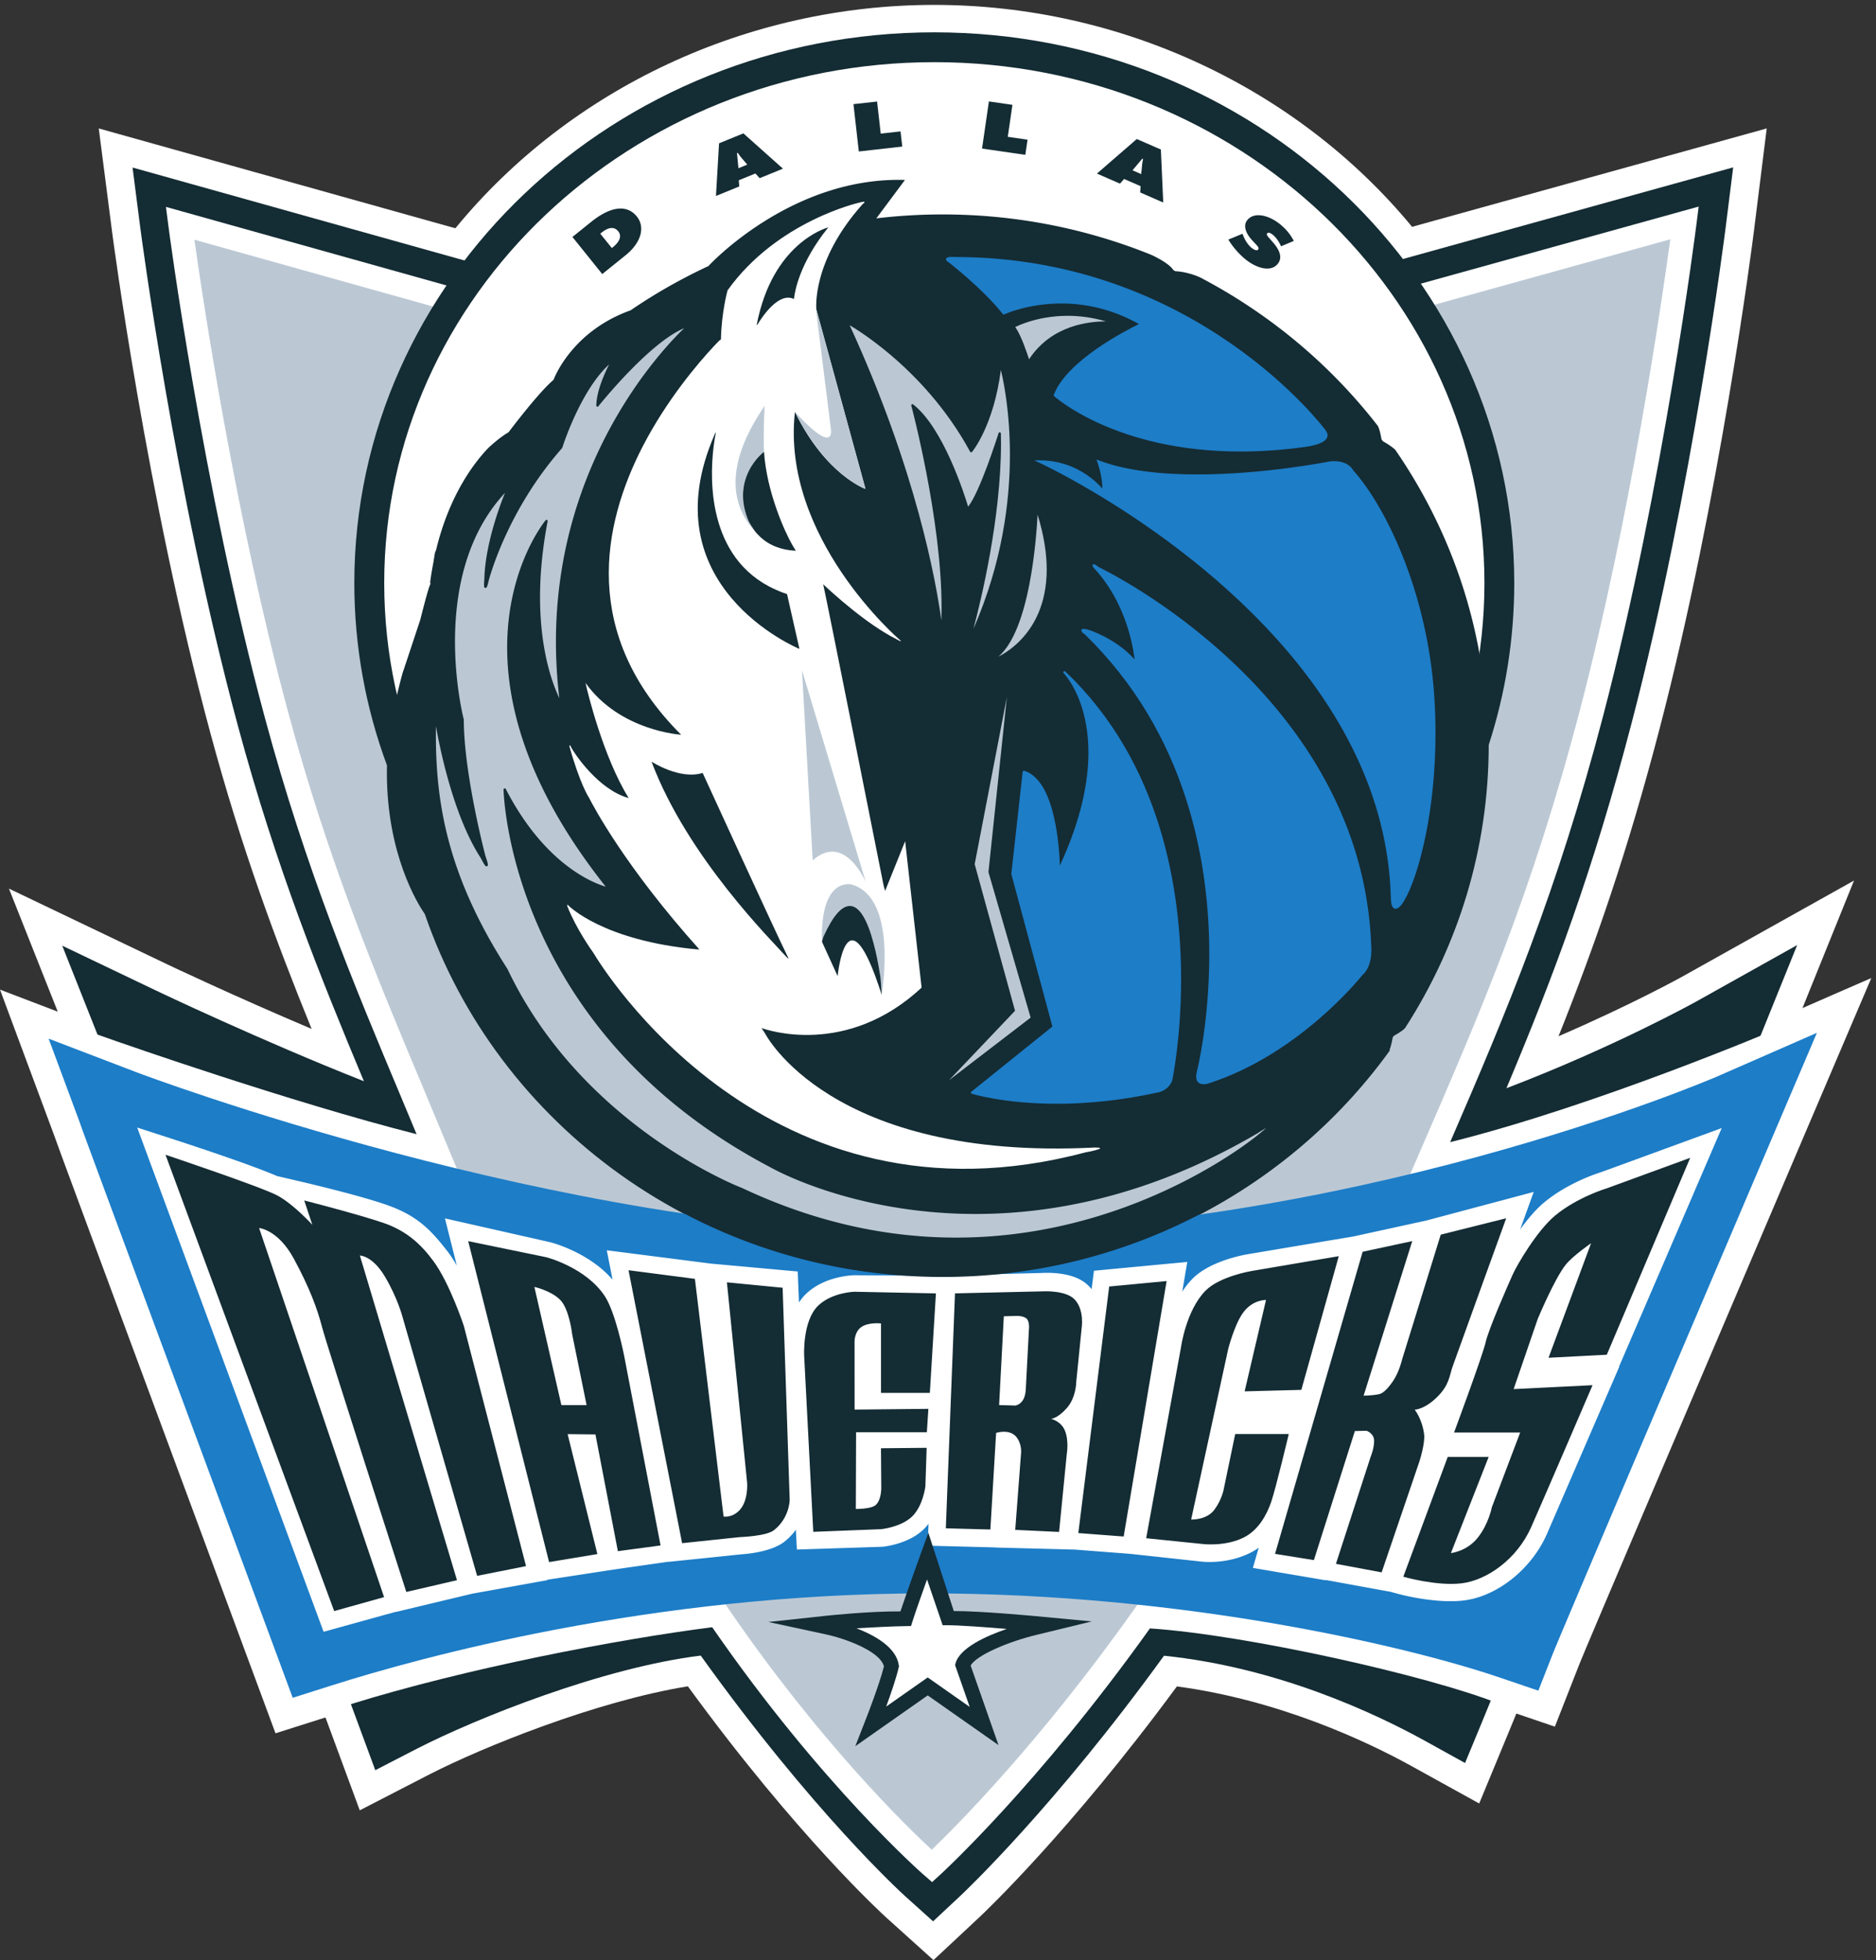 <svg xmlns="http://www.w3.org/2000/svg" xml:space="preserve" width="330.251" height="344.932" viewBox="0 0 330.251 344.932"><rect x="0" y="0" width="330.251" height="344.932" fill="#333333" stroke="none"/><path d="M2385.77 1259.65c14.1 34.92 68.2 168.71 68.2 168.71l-227.27-127.08c-.82-.48-67.3-37.29-163.8-78.87 48.43 120.97 91.21 244 133.35 405.39 80.3 306.88 123.42 645.14 125.18 659.37 0 .04 17.03 136.36 17.03 136.36s-428.08-118.73-469.41-130.17c-152.07 184.14-386.31 293.63-632.37 293.63-247.102 0-481.934-110.14-633.953-295.56-42.571 11.96-472.004 132.1-472.004 132.1l17.675-137.17c.43-3.49 45.711-350.36 130-662.6 40.977-151.93 86.563-274.84 134.043-391.67-102.656 43.44-188.703 84.32-189.777 84.8L11.828 1417.73s50.348-126.98 64.629-162.85C73.75 1255.95 0 1284.08 0 1284.08l70.695-190.16s-.09.3-.129.38c4.766-13.88 34.786-94.769 262.747-709.628l31.355-84.582s51.086 16.262 66.133 20.969c12.597-34.09 45.371-122.899 45.371-122.899l91.941 47.379c70.141 36.012 220.649 97.043 342.348 116.711C1055.17 163.68 1168.22 60.762 1173.08 56.3L1235.57 0l61.45 57.422c4.94 4.648 119.16 112.359 260.72 304.707 135.76-18.141 251.84-72.93 310.39-105.32l89.75-49.579 39.2 94.739s4.76 11.562 9.98 24.261c7.5-2.582 50.97-17.339 50.97-17.339l33.21 84.578c6.36 16.261 151.75 357.711 292.07 686.611l93.57 219.3c.06.18-90.76-39.56-91.11-39.73" style="fill:#fff;fill-opacity:1;fill-rule:nonzero;stroke:none" transform="matrix(.133 0 0 -.133 0 344.932)"/><path d="M2245.14 1268.29c-1.33-.72-108.89-60.42-251.21-114.68 64.24 152.71 114.94 288.98 165.84 483.74 80.39 307.13 123.83 651.07 124.24 654.51l10.04 80.15-77.85-21.58s-958.54-265.84-986.66-273.67c-28.08 7.87-1054.091 295.04-1054.091 295.04l10.364-80.68c.476-3.44 45.242-347.07 128.96-657.56 50.707-187.92 109.321-332.97 166.899-470.71-136.828 54.05-273.547 119.21-275.305 120.07l-123.984 59.26 50.703-127.77c121.875-307.082 183.887-475.609 262.41-688.988L496.719 251.27l54.011 27.859c80.676 41.461 247.661 107.953 376.758 123.769C1076.06 195.621 1193.2 88.968 1198.32 84.328l36.73-33.02 36.13 33.762c5.19 4.89 124.49 117.399 269.49 317.66 150.57-15.492 279.82-76.371 345.7-112.75l52.78-29.21 23.08 55.781c59.94 144.918 356.11 877.229 359.16 884.569l57.36 141.91z" style="fill:#142c34;fill-opacity:1;fill-rule:nonzero;stroke:none" transform="matrix(.133 0 0 -.133 0 344.932)"/><path d="M2353.17 1232.52c-2.54-1.04-239.75-102-433.73-150.26 75.68 174.69 141.7 331.68 202.67 564.68 79.73 304.72 122.89 646.2 123.29 649.65l2.96 23.56-22.91-6.36s-988.38-274.15-996.82-276.47c-8.42 2.32-1008.974 282.4-1008.974 282.4l3.047-23.74c.395-3.43 44.856-344.49 127.981-652.53 54.445-201.81 118.425-354.3 180.312-501.79 0 0 10.879-26.02 20.383-48.86-167.707 42.49-395.156 122.26-397.563 123.08l-32.039 11.23 11.953-31.79c99.688-265.172 150.684-407.64 204.7-558.39l109.531-303.399 14.449 4.52c154.77 48.219 354.856 86.347 480.258 102.39C1087.2 231.18 1221.72 113.57 1223.13 112.371l10.58-9.16 10.36 9.41c1.29 1.219 129.27 117.957 277.99 326.258 128.92-8.59 368.82-62.82 460-98.891l14.53-5.758 5.97 14.399c59.83 144.621 368.25 855.801 371.33 862.991l15.88 36.54z" style="fill:#fff;fill-opacity:1;fill-rule:nonzero;stroke:none" transform="matrix(.133 0 0 -.133 0 344.932)"/><path d="m1865.4 1037.16 12.36 28.59c83.83 193.13 149.96 345.7 213.69 589.19 67.17 256.64 108.2 539.69 119.38 621.91-44.09-12.17-978.02-271.26-978.02-271.26l-4.27-1.17s-926.919 259.48-971.216 271.87c11.571-82.4 53.977-365.27 123.899-624.49 53.875-199.75 117.476-351.29 178.933-497.81l44.422-106.51 353.176-573.152 5.43-7.996C1084.45 289.082 1199.05 177.699 1233.24 146c33.19 31.871 143.46 142.422 268.21 318.531l5.04 7.129z" style="fill:#bbc8d4;fill-opacity:1;fill-rule:nonzero;stroke:none" transform="matrix(.133 0 0 -.133 0 344.932)"/><path d="M562.344 1383.93c-9.375 13.51-50.227 78.78-50.266 187.11 0 3.23.039 6.5.129 9.76-27.996 75.47-43.223 156.7-43.223 241.16 0 200.92 86.133 383.15 225.125 515.1 138.989 131.93 330.911 213.63 542.531 213.63 211.61 0 403.54-81.7 542.53-213.63 138.98-131.95 225.11-314.18 225.11-515.1 0-74.48-11.81-146.37-33.79-214.11-.06-137.62-40.6-265.98-110.7-374.56-.68-.85-4.26-4.55-14.39-10.02 0-.04-.53-.3-1.12-1.07-.6-.78-1.25-1.85-1.29-3.62-.06-.04-1.31-8.26-4-14.74l1.15.46-2.97-4.12C1706.1 1020.59 1490.92 903.5 1247.7 903.5c-318.747.09-589.372 201.21-685.356 480.43" style="fill:#142c34;fill-opacity:1;fill-rule:nonzero;stroke:none" transform="matrix(.133 0 0 -.133 0 344.932)"/><path d="M2273.52 1169.43c-4.84-2.11-489.14-211-1044.07-208.598C740.898 962.93 186.934 1172.4 181.387 1174.46l-117.012 44.72 41.621-112.01c.781-3.06.781-3.06 262.617-709.26l18.836-50.828 51.692 16.379C554.48 400.07 862.168 485.25 1227.39 485.25c339.33 0 635.72-69.961 757.38-111.289l51.39-17.461 20 51c7.34 18.66 178.92 421.43 292.46 687.59l56.25 131.83z" style="fill:#1d7dc7;fill-opacity:1;fill-rule:nonzero;stroke:none" transform="matrix(.133 0 0 -.133 0 344.932)"/><path d="m2278.87 1100.89-49.43-18.07s-109.18-39.95-110.04-40.21c-5.12-1.59-44.73-14.31-75.94-40.46-10.74-8.951-21.66-21.931-31.35-35.349 1.98 5.41 3.09 8.648 3.19 8.898l14.74 40.721-41.89-11.18-99.49-26.478v-.051c-9.51-2.063-76.82-16.77-97.19-21.242l-22.93-3.828-116.45-19.571c-4.94-.761-49.98-8.679-73.53-32.371-5.22-5.258-9.73-11.109-13.73-17.16l6.68 39.211-29.43-2.75-94.13-8.891-3.08-24.39c-2.42 3.011-5.26 5.84-8.62 8.472-17.89 13.809-47.44 13.469-56.07 13.028-.21 0-137.95-3.61-137.95-3.61v-.168l-111.42.731c-4.61-.141-39.56-1.602-63.69-24.434-3.7-3.488-6.84-7.449-9.59-11.648-.52 13.199-.86 21.148-.86 21.148l-.77 19.864s-112.587 10.25-116.72 10.589v.09l-136.055 17.41 6.105-30.91 1.551-8.011c-31.054 36.039-79.558 48.808-81.836 49.421-.605.168-140.019 31.68-140.019 31.68l9.035-35.859 6.695-26.653c-4.031 7.172-8.379 13.832-12.898 19.629-20.332 25.942-37.793 45.422-76.973 59.692-34.226 12.43-104.238 28.91-107.207 29.69l-39.687 9.29.078-.27c-35.899 15.58-115.031 41.55-141.864 50.28l-44.503 14.41 16.211-43.87 230.488-623.28s90.566 25.07 95.262 26.308c0-.039.042-.168.042-.168s94.735 22.66 101.61 24.289c4.812.86 99.387 17.891 99.387 17.891l-.137.531c26.277 4.028 79.344 12.16 84.59 12.981 4.304.636 50.23 7.218 75.554 10.84v-.172s95.645 9.84 96.028 9.929c10.203.641 41.373 3.782 57.893 16.981a77.8 77.8 0 0 1 14.87 15.558l1.38-26.179 112.79 3.652.78.039c3.48.352 34.62 4.039 54.23 23.102a67 67 0 0 1 6.44 7.308l-1.11-28.98s86.61-2.238 91-2.371v-.129l103.07-2.66.04.039 74.43-5.758 94.67-10.27c3.65-.41 36.54-3.332 67.17 13.489 2.65 1.519 5.29 3.152 7.77 4.992l-7.77-26.75 96.4-16.383s.1.352.14.391c3.26-.61 69.59-12.7 85.62-15.621l10.61-2.879c1.97-.559 49.02-13.11 86.31-8.59 44.33 5.371 89.55 41.398 110 87.629l95.86 221.511h-.39c1.72 3.872 136.03 315.91 136.03 315.91" style="fill:#fff;fill-opacity:1;fill-rule:nonzero;stroke:none" transform="matrix(.133 0 0 -.133 0 344.932)"/><path d="m1427.27 565.02 60.02-4.559 56.86 338.008-76.02-7.231zM1675.71 873.48l-28.3-120.96 75.04 1.98 49.57 176.898-115.06-19.558s-42.11-6.828-61.21-26.008c-25.96-26.113-32.58-75-32.58-75l-46.08-252.641 75.1-7.66s30-3.75 54.83 9.028c18 9.332 29.2 28.293 35.47 46.492 6.25 18.187 23.32 90 23.32 90h-70.88l-14.96-71.813s-2.07-14.109-12.52-28.218c-10.41-14.18-30.84-13.059-30.84-13.059l49.12 225.969s7.91 30.582 18.75 46.441c12.81 18.77 31.23 18.109 31.23 18.109M1804.89 746.789l64.37 204.531-65.66-14.109L1687.66 537.5l51.43-8.25 54.22 170.762 15.52.386s9.98-3.41 9.98-13.507c0-10.11-4.68-21.153-4.68-21.153l-45.88-141.41 60.5-11.297 49.97 146.649s7.87 24.332 6.23 36.269c-2.7 20.41-12.46 32.313-12.46 32.313s12.46 0 29.16 16.207c16.68 16.16 16.68 28.261 20.84 40.34 4.18 12.132 71.13 196.742 71.13 196.742l-86.64-21.68-51.1-164.949s-3.79-16.781-12.09-28.863c-8.37-12.079-13.98-16.418-18.96-17.368-10.2-1.929-19.94-1.902-19.94-1.902M2105.94 948.449l-56.29-151.469 77.11 4 110.43 260.56-110.43-40.38s-39.31-11.71-68.77-36.351c-23.55-19.727-50-64.629-56.29-78.821-6.23-14.097-31.27-70.636-35.39-88.84-4.18-18.136-41.72-119.117-41.72-119.117h87.52l-37.52-98.953s-4.19-22.187-18.76-40.379c-14.59-18.148-35.4-20.168-35.4-20.168l49.97 127.239h-54.18l-58.79-158.5s43.9-12.731 77.28-8.739c33.32 4.059 73.19 31.879 91.94 74.27 18.75 42.437 81.27 187.89 81.27 187.89l-104.46-5.203 31.86 92.762s22.13 53.18 37.17 71.98c9.84 12.032 33.45 28.219 33.45 28.219M219.055 1065.58l223.269-603.76 66.055 18.442-165.43 488.386s24.981-2.019 45.84-40.378c20.852-38.348 31.262-66.622 37.539-90.872 6.231-24.257 111.465-350.296 111.465-350.296l67.078 15.558L476.34 932.262s16.687 0 33.328-28.203c16.687-28.289 22.961-52.547 22.961-52.547l98.914-343.114 64.719 12.891-82.395 318.09s-18.574 56.043-39.949 85.152c-16.34 22.27-35.52 40.289-66.273 50.828-33.204 11.403-104.969 29.751-104.969 29.751l10.754-32.251s-24.211 26.711-45.84 38.571c-19.61 10.85-148.535 54.15-148.535 54.15M743.047 734.359l-35.734 156.332s21.281-4.601 33.8-16.742c12.508-12.121 16.211-45.89 16.211-45.89l19.094-93.7zm74.785-193.3 56.504 7.582-48.25 251.179s-11.098 56.239-25.195 78.102c-24.907 38.558-77.754 52.066-77.754 52.066l-103.43 21.282 107.078-424.649 63.906 10.609-39.382 158.719 36.804-.379zM831.934 912.789l70.918-361.141 76.543 8.043s34.925 1.118 44.985 9.118c21.02 16.601 20.85 40.382 20.85 40.382l-9.33 280.418-73.752 7.18 26.79-265.449s1.804-23.91-10.403-36.391c-10.066-10.187-20.808-8.078-20.808-8.078l-37.942 314.52zM1076.45 566.66l90.01 3.52s26.19 2.621 40.81 16.769c14.58 14.11 17.58 39.832 17.58 39.832l1.68 51.039-60.46-.57.39-50.469s.86-16.73-7.06-24.39c-5.97-5.801-26.62-5.461-26.62-5.461l.35 101.531h93.66l2.02 30.918-97.66-.988-.05 89.269s-.55 12.828 8.44 19.61c9.45 7.14 26.57 5.121 26.57 5.121v-91.86h64.63l8.05 131.61-107.69 2.179s-29.45-.648-47.95-18.191c-21.32-20.199-18.75-66.649-18.75-66.649zM1361.96 835.73l-4.14-79.128s0-10.114-4.18-16.172c-4.16-6.071-9.67-6.7-9.67-6.7l-21.54.629 6.23 117.493 15.92.468s8.63.571 13.59-3.011c4.86-3.571 3.79-13.579 3.79-13.579m60.41 38.411c-11.74 12.328-41.12 10.738-41.12 10.738l-117.22-2.707-12.13-310.863 58.96-1.571 7.6 127.821s18.89 6.363 27.91-6.797c5.98-8.68 5.18-18.922 5.18-18.922l-7.8-102.59 58.05-2.73 10.2 103.261s3.14 18.11-2.83 31.598c-5.26 11.871-18.07 14.851-18.07 14.851s8.36 0 20.9 14.149c12.48 14.141 12.48 34.312 12.48 34.312l7.17 71.508c0-.039 3.96 24-9.28 37.942M1371.7 430.289l73.32 17.813-75.07 7.089c-3.27.297-72.97 6.789-107.5 6.629-4.44 13.629-33.68 103.59-33.68 103.59l-12.56-34.66c-.78-2.109-16.3-45.23-24.38-69.371-40.3.312-94.01-5.328-96.46-5.578l-78.35-8.442 77.06-16.589c23.19-5 70.96-21.719 75.9-42.239-6.06-23.851-22.4-65.949-22.62-66.383l-15.27-39.109s84.17 59.051 95.82 67.18c11.65-8.168 93.7-65.707 93.7-65.707s-33.97 97.109-36.86 105.226c7.4 13.461 49.24 31.391 86.95 40.551" style="fill:#142c34;fill-opacity:1;fill-rule:nonzero;stroke:none" transform="matrix(.133 0 0 -.133 0 344.932)"/><path d="M1264.63 392.16c5.16 20.68 40.08 36.5 67.95 46.039-27.4 2.289-63.26 4.949-80.11 4.91l-4.74-.078s-13.64 39.949-20.72 60.629c-6.41-17.98-15.83-44.601-19.74-57.019l-1.42-4.61-4.82-.09c-19.78-.25-46.15-1.671-67.35-2.921 24.44-9.45 52.86-25.36 56.04-49.192l.17-1.25-.3-1.156c-3.31-14.492-10.84-36.082-16.6-51.953 19.48 13.73 54.92 38.531 54.92 38.531s36.33-25.5 55.59-39c-7.34 21.02-19.33 55.262-19.33 55.262zM508.555 1822.01c0 380.02 326.601 689.21 728.175 689.21 401.48 0 728.08-309.19 728.08-689.21s-326.66-689.17-728.08-689.17c-401.574 0-728.175 309.15-728.175 689.17" style="fill:#fff;fill-opacity:1;fill-rule:nonzero;stroke:none" transform="matrix(.133 0 0 -.133 0 344.932)"/><path d="m797.148 2230.84 31.043 25.03c19.739 15.9 26.45 36.5 14.758 51.08-14.504 18.02-37.676 11.27-60.293-6.92l-24.988-20.09zm-2.628 53.46 1.543 1.24c8.957 7.22 16.73 8.69 22.328 1.76 5.203-6.45 1.113-14.24-7.051-20.82l-1.504-1.2zM977.844 2354.95l22.019 8.98 5.637-6.2 30.83 12.57-52.377 46.7-32.215-13.16-4.082-69.67 30.828 12.56zm-.434 15.94-1.93 19.96 1.075.44c1.511-2.25 3.093-4.56 4.949-6.72l7.605-8.9zM1129.65 2455.66l31.26 3.48 4.81-42.48 26.24 2.96 2.28-20.08-57.5-6.49zM1308.93 2459.27l31.13-4.52-6.15-42.31 26.15-3.79-2.93-20.04-57.28 8.3zM1487.86 2356.66l21.81-9.45-.52-8.35 30.52-13.34-3.12 70.11-31.88 13.89-52.75-45.72 30.53-13.28zm11.13 11.48 12.91 15.32 1.07-.44c-.5-2.66-1.11-5.45-1.32-8.26l-1.14-11.65zM1644.58 2284.16l.68-1.72c2.32-6.06 5.88-12.35 11.42-16.99 2.43-1.98 6.8-4.43 8.6-2.23 1.81 2.2-1.15 5.03-3.13 7.18l-4.33 4.64c-8.48 9.03-13.09 19.66-6.82 27.31 9.51 11.53 29.3 6.03 43.79-5.97 7.62-6.29 13.52-13.42 17.64-21.72l-16.82-7.05c-2.46 5.5-5.8 11-11.02 15.3-2.14 1.77-5.66 3.79-7.34 1.77-1.52-1.85 1.27-4.61 2.93-6.46l4.71-5.42c8.92-10.14 13.04-20.29 6.25-28.54-9.59-11.58-28.85-5.3-43.3 6.62-8.34 6.96-16.74 16.69-21.98 25.62zM1846.88 1998.19c-4.2 4.35-14.18 10.19-14.18 10.19-3.61 1.42-4.34 4.77-4.34 4.77-1.97 12.31-4.64 16.78-4.64 16.78-62.66 80.89-142.91 148.14-235.1 196.43-16.39 7.44-31.25 8.17-31.25 8.17-3.32-.13-4.96 2.54-4.96 2.54-5.41 7.69-21.72 16.04-27.95 18.96-85.18 34.53-178.63 53.71-276.73 53.71-29.71 0-59.04-1.76-87.81-5.19l37.88 50.83c-151.33 4.51-259.862-113.66-259.862-113.66l.042-.13c-36.339-16.95-71.085-36.6-103.722-59l.09.17c-78.918-28.3-101.703-91.9-101.703-91.9-20-16.68-59.52-69.32-59.52-69.32-11.27-6.49-23.098-17.33-26.707-20.68-18.188-18.88-51.43-61.5-69.152-134.86-.469-1.21-1.028-2.42-1.504-3.62-.723-4.12-1.453-8.73-2.149-13.32a398 398 0 0 1-4.425-27.14l.648 1.03c-.266-1.98-.395-3.14-.395-3.14-1.89-1.25-13.203-46.53-13.203-46.53-1.883-5.67-22.449-67.64-22.449-67.64l-.129.13c0-.13-.086-.25-.086-.39-54.179-189.46 17.891-304.29 30.149-321.93 95.73-278.74 365.828-479.571 684.037-479.571 242.77 0 457.54 116.891 588.3 296.081h-.04c3.69 5.85 5.55 17.76 5.55 17.76.17 3.92 3.12 5.72 3.12 5.72 10.08 5.42 13.56 9.08 14.03 9.68 69.92 108.24 110.39 236.34 110.39 373.69-.08 144.89-45.12 279.53-122.23 391.38" style="fill:#142c34;fill-opacity:1;fill-rule:nonzero;stroke:none" transform="matrix(.133 0 0 -.133 0 344.932)"/><path d="M944.988 2135.5c1.899 1.98 3.567 3.77 5.117 5.38 2.415 2.53 3.352 3.18 3.618 3.01.3.25.515.42.515.42.684 36.13 8.77 65.03 8.77 65.03 65.622 91.67 173.822 115.89 173.822 115.89 13.41 3.87 4.72-2.07 4.72-2.07-68.11-76.28-60.97-139.36-60.97-139.36l64.98-237.26s-52.69 18.57-93.36 101.92c-18.66-166.25 138.08-301.06 138.08-301.06 6.84-5.85-3.91.47-3.91.47-39.22 19.61-84.47 60.93-96.8 72.55 3.27-12.9 79.59-396.55 79.81-397.75.35-1.84 1.46-5.49 2.19-7.95l26.5 65.76 21.79-193.78c-99.42-92.49-205.29-55.86-211.87-53.45 2.63-4.17 4.6-7.15 4.65-7.15 0 0 85.91-168.87 436.17-150.94 0 0 8.48 0 7.19-1.02.08-.29-.35-.69-1.93-1.3-6.6-2.32-16.96-3.98-16.96-3.98-422.75-112.981-641.856 247.34-651.407 263.42-2.668 3.74-23.183 32.6-34.617 61.72-.383.85-.898 3.69 1.121 1.54 0 0 44.902-46.78 171.926-58.35.906.12 1.426.17 1.426.17-98.137 109.44-139.895 188.74-146.047 200.87h-.078s-11.836 17.75-25.813 68.03c0 0 .356 2.54 1.555 0 4.773-9.97 37.324-57.92 76.758-68.64.039 0 .129.04.129.04-33.547 54.11-54.395 139.68-57.063 152.24 45.664-63.95 126.68-68.58 126.68-68.58-.117.2-.34.38-.508.59.168-.3.293-.48.293-.48-133.172 132.93-104.445 277.55-50.481 381.96 31.996 61.54 72.629 109.18 94.004 132.11" style="fill:#fff;fill-opacity:1;fill-rule:nonzero;stroke:none" transform="matrix(.133 0 0 -.133 0 344.932)"/><path d="m1343.5 1256.08-87.34-91.86c.04.06.04.06.08.06l107.91 82.77-55.82 192.53 24.37 231.53-42.6-221.03zM1321.47 1724.61c1.56.77 3.46 1.8 5.57 3.04 6.48 3.83 15.11 9.94 23.77 18.89 17.3 17.93 34.57 47.26 34.62 93.35 0 20.7-3.49 44.81-12.05 72.59-1.79-32.37-10.27-152.44-51.91-187.87M1362.04 2118.09c30.35 46.01 80.54 49.96 101.75 50.18-18.34 5.32-35.37 7.34-50.54 7.34-21.45 0-39.26-3.94-51.7-7.86-8.95-2.84-15.08-5.67-17.76-7.01 7.84-10.97 15.53-34.23 18.25-42.65M1285.49 1996.46l1.33.74zm37.97 24.95c.72-.09 1.29-.73 1.29-1.46.08-4.35.18-8.65.18-12.99-.04-99.3-26.49-208.01-36.43-245.33 38.01 86.82 48.24 168.01 48.24 230.28 0 36.47-3.53 66.48-7.01 87.34-1.8 10.84-3.65 19.22-4.98 24.77-9.65-74.53-37.99-108.32-38.14-108.5-.32-.38-.82-.6-1.35-.51-.47.04-.94.34-1.19.77-31.1 57.36-71.99 99.85-105.14 127.98-25.25 21.42-45.88 34.44-54.32 39.43 88.67-192.82 114.75-341.53 121.37-390.6.21 5.64.29 11.39.29 17.25 0 58.7-9.98 125.44-20.04 177.51-10.02 52.08-20 89.37-20.04 89.45-.17.65.09 1.29.65 1.68.51.38 1.25.34 1.76-.05 39.94-31.05 67.85-118.98 72.83-135.33 7.46 9.2 17.27 32.26 25.14 53.41 8.53 22.92 15.13 43.82 15.17 43.87.18.64.76 1.07 1.41 1.07.18 0 .27-.04.31-.04" style="fill:#bbc8d4;fill-opacity:1;fill-rule:nonzero;stroke:none" transform="matrix(.133 0 0 -.133 0 344.932)"/><path d="M576.926 1621.32c0-91.64 15.867-187.5 94.82-310.02 74.524-156.97 211.926-241.47 275.957-273.89 21.32-10.83 34.445-15.78 34.57-15.82 101.787-47.949 197.477-65.629 283.257-65.629 179.63 0 315.82 77.459 372.68 116.159 18.9 12.9 28.98 21.45 29.02 21.45l.98-1.15-.94 1.19c3.73 3.11 6.62 5.56 8.69 7.4-1.11-.59-2.28-1.29-3.4-1.97-4.04-2.41-7.79-4.86-7.87-4.91-139.59-81.88-268.24-106.9-373.28-106.9-164.43 0-270.9 61.32-270.99 61.36-348.85 182.98-353.916 500.04-353.916 500.27 0 .68.469 1.32 1.152 1.49.696.18 1.426-.13 1.731-.76 45.015-87.23 99.551-116.94 123.883-126.4 3.527-1.38 6.371-2.27 8.476-2.92-101.48 127.76-130.469 235.35-130.469 316.46 0 107.42 50.832 168.27 50.957 168.41.434.5 1.204.68 1.809.38.598-.3.937-.99.812-1.68-7.265-37.92-10.058-71.38-10.058-100.33 0-47.12 7.351-82.39 14.707-105.87 4.043-12.82 7.996-22.1 10.801-27.86-3.071 25.76-4.485 50.66-4.485 74.6 0 239.18 140.196 386.48 169.739 414.85-22.153-9.24-49.067-33.07-70.957-55.47-24.297-24.77-42.571-47.81-42.622-47.87-.378-.5-1.074-.68-1.667-.46-.606.21-1.036.82-1.036 1.46.215 18.96 11.094 42.82 16.946 54.4-18.02-16.39-32.993-42.06-43.657-64.5-11.773-24.87-18.32-45.68-18.32-45.72l-.301-.55c-36.933-41.89-61.191-85.63-76.203-118.91-15.008-33.28-20.769-55.95-20.769-56-1.203-5.06-1.973-7.56-2.618-8.85-.3-.35-.3-1.03-1.757-1.25-2.2.6-1.551 1.63-1.856 2.06-.09.61-.09 1.29-.09 2.07 0 2.97.395 7.09.395 7.01.984 45.11 19.734 95.9 27.344 114.69-53.157-57.15-66.172-134.69-66.172-196.66 0-58.61 11.609-103.07 11.609-103.16l.039-.35c.086-36.47 7.266-81.53 14.403-117.44 7.101-35.9 14.191-62.61 14.191-62.56 2.363-6.97 3.269-10.2 3.269-11.91 0-.31 0-.61-.171-1.04-.129-.43-.864-1.07-1.543-1.07-2.024.46-1.809 1.29-2.754 2.27a48 48 0 0 0-2.153 3.61c-1.414 2.5-2.664 4.96-2.664 5-37.375 57.19-55.39 151.58-59.433 174.72-.086-3.91-.086-7.66-.086-11.43" style="fill:#bbc8d4;fill-opacity:1;fill-rule:nonzero;stroke:none" transform="matrix(.133 0 0 -.133 0 344.932)"/><path d="M1753.93 2025.03c-.06.04-169.96 228.35-489.59 228.39-.45.04-2.17.16-4.1.16-1.54 0-3.26-.08-4.69-.34-1.29-.3-3.14-.56-3.4-2.88.22-1.93 1.51-2.71 3.62-4.08-.04.04 44.04-33.85 71.6-68.34l.78-.94 1.07.51c.04 0 7.62 3.57 20.9 7.19 13.28 3.61 32.21 7.22 54.71 7.22 29.63 0 65.45-6.28 102.69-27.22-15.62-7.61-95.7-48.12-112.71-93.71l-.35-.94.76-.7c.2-.16 80.57-73.31 246.68-73.31 26.44 0 55.04 1.85 85.88 6.14 0 0 7.09.83 14.31 2.97 7.06 2.25 14.89 5.55 15.14 12.44-.04 2.41-1.11 4.85-3.3 7.44M1409.95 1705.04c-.61.6-1.55.56-2.17-.04-.55-.61-.55-1.55 0-2.15 0 0 1.99-1.98 5.04-6.15 9.2-12.61 27.83-44.64 27.83-99 0-38.32-9.3-87.86-37.77-149.44-.34 10.32-1.51 31.57-5.67 53.76-5.88 30.96-17.28 64.11-41.62 71.64-.45.13-.92.05-1.29-.21-.35-.26-.6-.65-.7-1.08l-15-135.07.04-.56 54.31-201.51-107.28-86.27c-.43-.34-.67-.93-.53-1.46.1-.56.53-.99 1.08-1.16.07-.04 41.97-13.29 112.63-13.29 37.66 0 83.46 3.78 135.45 15.32.22.08 13.09 3.17 17.29 15.64.06.21 11.74 55.13 11.74 133.96-.04 116.75-25.71 286.1-153.38 407.07" style="fill:#1d7dc7;fill-opacity:1;fill-rule:nonzero;stroke:none" transform="matrix(.133 0 0 -.133 0 344.932)"/><path d="M1586.43 1160.95c-1.99 1.61-3.24 4.27-3.18 8.01 0 1.72.25 3.61.76 5.89 0 .04 4.14 16 8.32 43.57 4.1 27.55 8.28 66.56 8.28 112.45 0 121.65-29.18 291.34-164.53 423.06-.04.04-1.08.74-2.19 1.63-1.07 1.08-2.32 1.64-2.62 3.71-.05.68.51 1.54 1.16 1.8.6.29 1.11.34 1.77.34 1.33 0 3.17-.3 6.1-1.07.08-.05 36.17-10.97 61.46-39.35-.78 6.62-2.67 19.65-7.32 35.78-6.74 23.65-19.3 53.92-42.27 80.33-.06 0-1.46 1.5-2.93 3.18-1.42 1.9-2.85 2.97-3.18 4.99 0 .3.1.77.47 1.2.43.43.94.52 1.25.52 1.76-.26 3.01-1.33 6.97-4.13 8.34-4.04 348.42-168.74 360.27-501.16 0-.04.22-1.93.22-4.94-.04-8.13-1.27-24.34-12.07-33.55-3.32-4.12-83.95-104.44-202.56-142.94-.08-.04-3.61-1.41-7.6-1.41-2.17.08-4.61.51-6.58 2.09" style="fill:#1d7dc7;fill-opacity:1;fill-rule:nonzero;stroke:none" transform="matrix(.133 0 0 -.133 0 344.932)"/><path d="M1840.92 1405.13c-6.62 274.27-265.29 461.47-394.29 537.8-43.01 25.46-71.47 38.57-71.53 38.57l-6.17 2.84 6.82.04h.82c46.01-.04 74.18-27.77 82.58-37.36 0 16.82-6.72 35.3-6.76 35.34l-1.12 3.15 3.13-1.17c36.68-13.97 84.04-18.62 130.39-18.62 44.84 0 88.89 4.35 121.66 8.69s54.26 8.64 54.47 8.68c1.68.18 3.28.22 4.75.22 18.73.04 24.73-10.49 25.55-12.26 43.84-48.93 98.06-162.25 107.16-298.4 1.16-17.06 1.66-33.67 1.66-49.67-.04-102.34-21.15-180.99-37.63-214.28-5.67-11.01-10.1-17.33-15.12-17.72-4.71.35-6.07 5.55-6.37 14.15" style="fill:#1d7dc7;fill-opacity:1;fill-rule:nonzero;stroke:none" transform="matrix(.133 0 0 -.133 0 344.932)"/><path d="M1095.71 2291.81c.27.26.39.52.65.83 0 0-.09-.05-.22-.05-3.91-1.08-73.75-21.71-94.43-128.29 0 0-.13-1.93 1-.07 6.27 10.32 28.16 43.42 48.24 33.58 0 0 .05.82.21 2.15 1.13 9.03 7.7 46.05 44.55 91.85M1042.18 1328.54c-15.14 30.4-112.153 242.24-112.153 242.24-30.191-9.55-67.691 14.97-67.691 14.97.047 0 .047-.05.047-.09 47.683-126.73 160.097-237.63 178.027-257.76.09-.09.18-.17.26-.26 3.05-3.36 3.01-2.15 3.01-2.15-.3.64-.82 1.72-1.5 3.05M945.938 2018.66c-87.559-200.19 109.522-282.7 112.112-283.74h.08l-10.44 46.1-5.94 26.36c-4.9 1.59-9.54 3.49-14.03 5.42-1.55.69-2.96 1.38-4.47 2.07-1.84.9-3.69 1.76-5.42 2.7-86.131 45.76-77.74 155.38-72.447 191.02.039.27.039.48.086.7.168 1.07.344 2.05.469 3.01.554 3.35.988 5.63 1.242 6.79.125.59.215.95.215.95v.16c.171 2.59-.942-.47-1.457-1.54" style="fill:#142c34;fill-opacity:1;fill-rule:nonzero;stroke:none" transform="matrix(.133 0 0 -.133 0 344.932)"/><path d="m1075.67 1455.19-14.19 251.53 84.51-280.47c-.05.04-27.7 66.31-70.32 28.94M1145.56 1946.54l-64.98 237.26c.05-1.25-.22-1.77.17-5.46l18.75-150.39s.52-2.54.52-5.51c-.09-8.47-5.34-19.47-44.69 22.67-2.06 2.06-2.65 2.84-3.13 3.35 40.67-83.35 93.36-101.92 93.36-101.92M990.84 1903.97c-5.254 12.39-7.402 23.69-7.402 33.8.039 36.55 26.912 57.11 27.052 57.24l.77.59c0-.38-1.29 23.22.86 60.9-21.593-31.82-67.472-107.29-12.6-166.25-.907 1.25-1.676 2.32-2.411 3.44-2.793 4.09-4.726 7.35-6.269 10.28" style="fill:#bbc8d4;fill-opacity:1;fill-rule:nonzero;stroke:none" transform="matrix(.133 0 0 -.133 0 344.932)"/><path d="M1048.15 1873.39c-9.28 16.31-33.06 68.42-36.81 121.15-.04.34-.08.72-.08 1.11l-.77-.6c-.14-.13-27.013-20.69-27.052-57.23 0-10.12 2.148-21.43 7.402-33.81 1.496-2.92 3.43-6.23 6.269-10.32.735-1.08 1.504-2.19 2.411-3.44.99-1.29 2.19-2.54 3.44-3.86 9.2-10.07 24.85-20.48 50.44-21.6.05 0-2.06 2.97-5.25 8.6" style="fill:#142c34;fill-opacity:1;fill-rule:nonzero;stroke:none" transform="matrix(.133 0 0 -.133 0 344.932)"/><path d="M1126.93 1423.24s-41.58 10.62-38.91-76c.04.14-.05-.07 0 0 .21 1.99.98 4.65 1.98 7.28 13.07 28.59 24.12 40.08 34.75 40.33 8.73-.09 15.35-8.07 20.85-19.17 5.5-11.19 9.85-25.94 13.25-40.64 2.75-12 4.9-23.96 6.44-33.98.65-6.19 1.2-13.85 1.63-23.26.05-.52.09-.82.09-.82 0 .05-.04.09-.04.13v-.34c1.59 10.1 20.26 129.74-40.04 146.47" style="fill:#bbc8d4;fill-opacity:1;fill-rule:nonzero;stroke:none" transform="matrix(.133 0 0 -.133 0 344.932)"/><path d="M1167.06 1276.94s-.05.3-.09.81c-.43 9.42-.98 17.12-1.64 23.27-1.54 9.98-3.69 21.98-6.44 33.98-3.4 14.7-7.74 29.45-13.25 40.63-5.5 11.1-12.12 19.09-20.85 19.18-10.62-.26-21.67-11.74-34.75-40.34-.99-2.62-1.81-5.28-1.98-7.27-.04-.08-.04-.12 0 0l20.64-45.28s11.79 121.4 58.27-24.68c.04-.17.04-.4.04-.52v.35c0-.04.05-.09.05-.13" style="fill:#142c34;fill-opacity:1;fill-rule:nonzero;stroke:none" transform="matrix(.133 0 0 -.133 0 344.932)"/></svg>